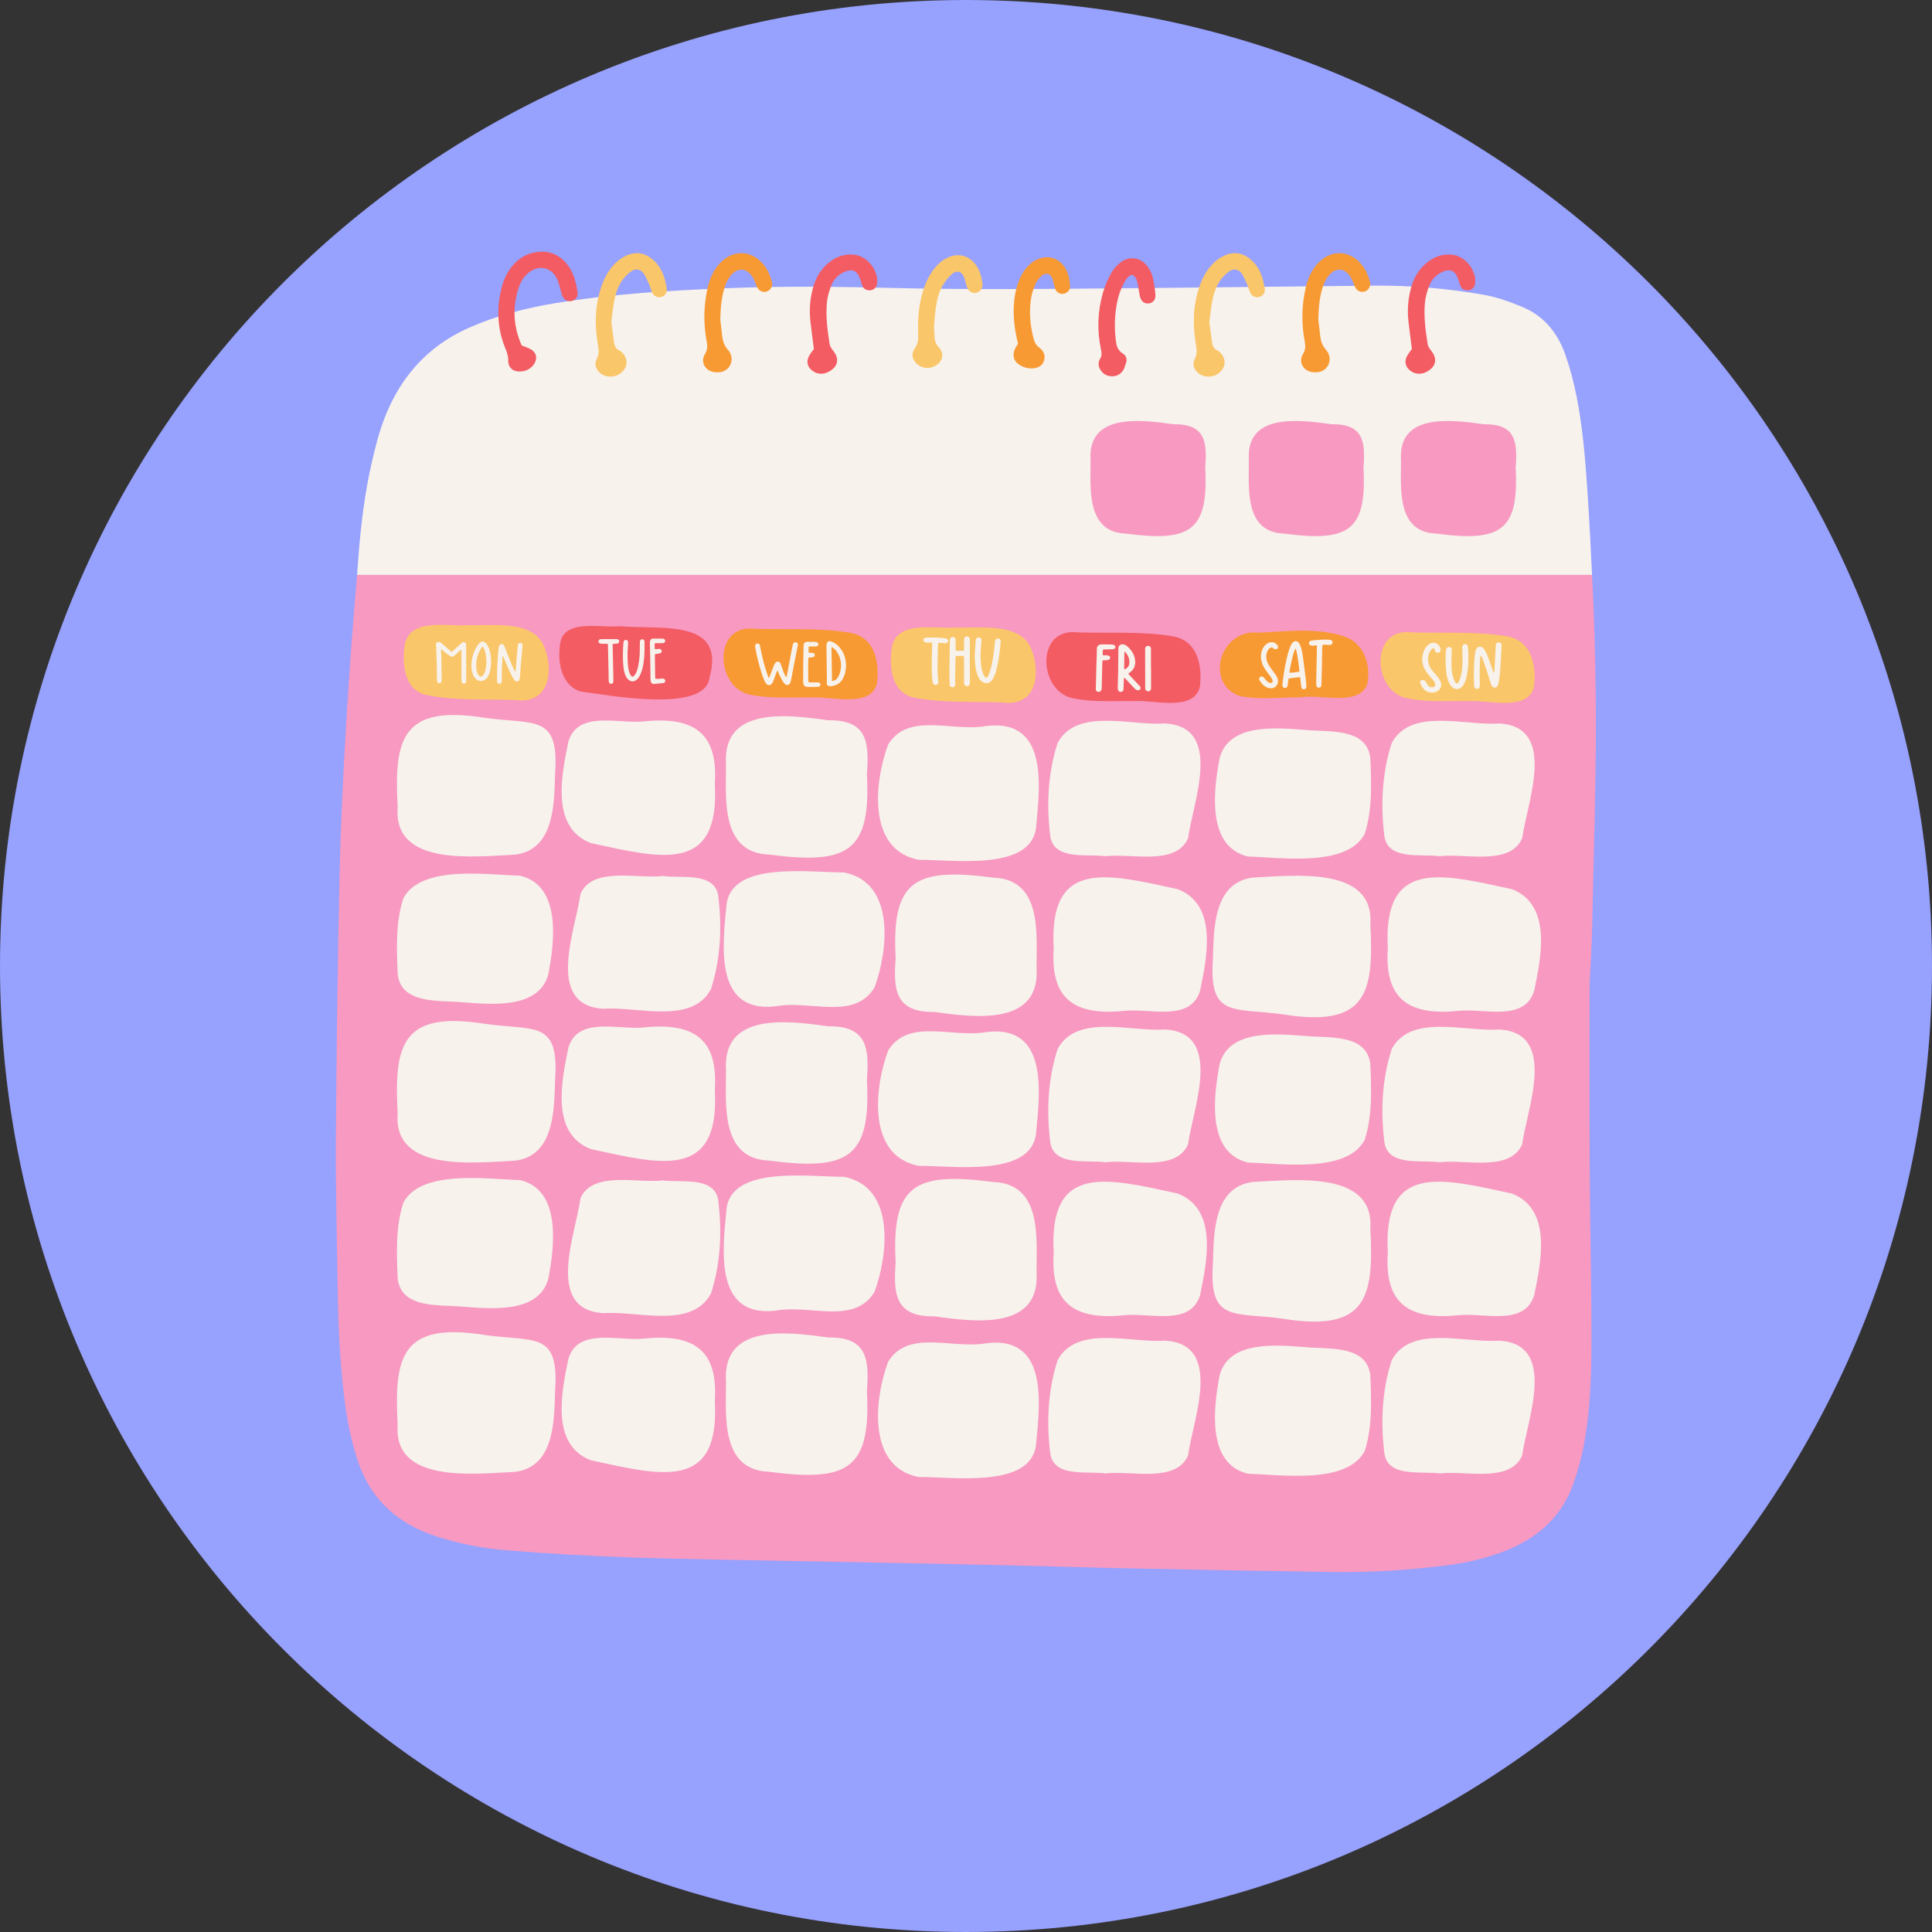 <svg xmlns="http://www.w3.org/2000/svg" xmlns:xlink="http://www.w3.org/1999/xlink" width="1080" viewBox="0 0 810 810" height="1080" preserveAspectRatio="xMidYMid meet"><rect x="0" y="0" width="810" height="810" fill="#333333" stroke="none"/><defs><clipPath id="fa94f103b6"><path d="M 405 0 C 181.324 0 0 181.324 0 405 C 0 628.676 181.324 810 405 810 C 628.676 810 810 628.676 810 405 C 810 181.324 628.676 0 405 0 Z M 405 0 " clip-rule="nonzero"></path></clipPath><clipPath id="78836c960e"><path d="M 140.652 241 L 669.402 241 L 669.402 659.254 L 140.652 659.254 Z M 140.652 241 " clip-rule="nonzero"></path></clipPath></defs><g clip-path="url(#fa94f103b6)"><rect x="-81" width="972" fill="#97a1fe" y="-81" height="972" fill-opacity="1"></rect></g><path fill="#f7f2ec" d="M 667.469 241.039 L 149.707 241.039 C 149.836 239.27 149.965 237.504 150.094 235.734 C 151.16 221.23 152.812 206.738 156.172 192.605 C 156.953 189.316 157.742 186.023 158.684 182.789 C 165.094 160.809 177.766 145.719 196.773 137.344 C 208.508 132.172 220.648 129.086 233.039 127.066 C 256.77 123.195 280.652 121.785 304.598 120.832 C 328.555 119.875 352.484 120.188 376.441 120.773 C 398.758 121.32 421.086 121.254 443.414 121.09 C 487.516 120.773 531.613 120.18 575.715 119.754 C 591.246 119.609 606.719 120.891 622.059 123.586 C 627.641 124.566 633.16 126.559 638.48 128.793 C 646.785 132.273 652.797 138.98 656.133 148.312 C 658.172 154.02 659.762 160.004 660.957 166.016 C 663.723 179.965 664.785 194.223 665.707 208.441 C 666.41 219.305 666.996 230.172 667.469 241.039 " fill-opacity="1" fill-rule="nonzero"></path><g clip-path="url(#78836c960e)"><path fill="#f799c1" d="M 668.93 324.367 C 668.621 346.105 667.93 367.836 667.504 389.566 C 667.352 397.148 666.453 412.312 666.453 412.312 C 666.453 412.312 666.344 463.883 666.492 489.668 C 666.625 513.43 667.25 537.191 667.254 560.953 C 667.262 575.602 666.824 590.293 664.242 604.789 C 663.184 610.738 661.582 616.66 659.531 622.379 C 654.789 635.617 645.02 644.672 631.285 650.129 C 623.488 653.227 615.309 655.133 606.961 656.215 C 591.047 658.285 575.027 659.305 558.957 659.078 C 530.113 658.668 501.266 658.121 472.426 657.527 C 453.109 657.129 433.797 656.492 414.484 656.074 C 387.816 655.5 361.152 655.039 334.484 654.504 C 311.082 654.035 287.672 653.758 264.285 652.957 C 246.895 652.359 229.5 651.367 212.168 649.949 C 202.457 649.152 192.852 647.297 183.527 644.336 C 166.586 638.957 155.289 628.434 150.062 612.637 C 147.758 605.672 146.09 598.438 145.047 591.215 C 142.613 574.418 141.82 557.488 141.566 540.551 C 141.25 519.316 140.688 498.078 140.824 476.848 C 141.066 440.191 141.551 403.539 142.359 366.895 C 142.828 345.676 143.879 324.461 145.141 303.266 C 146.375 282.508 147.879 261.762 149.707 241.039 L 667.469 241.039 C 668.941 268.789 669.324 296.574 668.93 324.367 " fill-opacity="1" fill-rule="nonzero"></path></g><path fill="#f7f2ec" d="M 232.73 324.227 C 232.305 336.348 232.734 356.195 215.949 358.32 C 198.359 359.156 164.895 363.23 166.723 338.602 C 165.199 310.004 168.23 295.352 203.188 300.93 C 223.992 303.906 234.488 299.172 232.73 324.227 " fill-opacity="1" fill-rule="nonzero"></path><path fill="#f7f2ec" d="M 411.215 304.727 C 439.891 299.59 436.066 329.227 434.344 347.148 C 432 365.332 399.457 360.375 385.133 360.48 C 363.262 356.234 366.707 327.207 372.371 312.109 C 380.488 299.16 396.961 306.035 411.215 304.727 " fill-opacity="1" fill-rule="nonzero"></path><path fill="#f7f2ec" d="M 463.547 358.969 C 455.805 357.918 442.297 360.75 440.391 351.039 C 438.688 337.906 439.266 324.156 443.422 311.469 C 451.477 296.574 474 304.332 488.312 303.309 C 513.277 304.555 499.996 336.816 498.109 351.418 C 493.051 363.148 474.113 357.664 463.547 358.969 " fill-opacity="1" fill-rule="nonzero"></path><path fill="#f7f2ec" d="M 546.75 305.984 C 556.809 306.996 572.805 304.914 574.508 317.645 C 574.949 328.188 575.449 339.285 572.195 349.496 C 564.953 363.633 537.324 359.535 523.184 359.098 C 505.582 354.879 508.883 330.676 511.375 317.668 C 515.418 303.223 534.871 305.109 546.75 305.984 " fill-opacity="1" fill-rule="nonzero"></path><path fill="#f7f2ec" d="M 299.691 328.703 C 301.824 366.633 277.105 359.82 247.688 353.457 C 230.617 346.855 235.539 324.473 238.305 310.918 C 242.312 297.699 259.203 303.535 269.891 302.457 C 291.742 300.18 301.094 308.051 299.691 328.703 " fill-opacity="1" fill-rule="nonzero"></path><path fill="#f7f2ec" d="M 363.461 324.57 C 365.168 357.004 355.676 362.668 322.496 358.289 C 301.949 357.605 304.398 334.559 304.391 320.645 C 302.711 296.363 329.238 299.414 347.137 301.973 C 364.082 301.672 364.344 311.848 363.461 324.57 " fill-opacity="1" fill-rule="nonzero"></path><path fill="#f799c1" d="M 571.652 196.273 C 573.043 222.664 565.316 227.27 538.32 223.707 C 521.602 223.152 523.594 204.398 523.59 193.078 C 522.223 173.324 543.809 175.801 558.371 177.883 C 572.16 177.641 572.371 185.922 571.652 196.273 " fill-opacity="1" fill-rule="nonzero"></path><path fill="#f799c1" d="M 505.301 196.273 C 506.688 222.664 498.965 227.27 471.969 223.707 C 455.25 223.152 457.242 204.398 457.234 193.078 C 455.867 173.324 477.453 175.801 492.02 177.883 C 505.809 177.641 506.016 185.922 505.301 196.273 " fill-opacity="1" fill-rule="nonzero"></path><path fill="#f799c1" d="M 635.449 196.273 C 636.84 222.664 629.113 227.27 602.117 223.707 C 585.398 223.152 587.391 204.398 587.387 193.078 C 586.02 173.324 607.602 175.801 622.168 177.883 C 635.957 177.641 636.168 185.922 635.449 196.273 " fill-opacity="1" fill-rule="nonzero"></path><path fill="#f7f2ec" d="M 232.73 582.996 C 232.305 595.113 232.734 614.961 215.949 617.09 C 198.359 617.922 164.895 621.996 166.723 597.367 C 165.199 568.773 168.23 554.121 203.188 559.699 C 223.992 562.672 234.488 557.938 232.73 582.996 " fill-opacity="1" fill-rule="nonzero"></path><path fill="#f7f2ec" d="M 411.215 563.496 C 439.891 558.355 436.066 587.992 434.344 605.914 C 432 624.102 399.457 619.145 385.133 619.25 C 363.262 615.004 366.707 585.977 372.371 570.875 C 380.488 557.93 396.961 564.801 411.215 563.496 " fill-opacity="1" fill-rule="nonzero"></path><path fill="#f7f2ec" d="M 463.547 617.734 C 455.805 616.688 442.297 619.52 440.391 609.805 C 438.688 596.672 439.266 582.922 443.422 570.238 C 451.477 555.344 474 563.102 488.312 562.078 C 513.277 563.324 499.996 595.586 498.109 610.188 C 493.051 621.918 474.113 616.434 463.547 617.734 " fill-opacity="1" fill-rule="nonzero"></path><path fill="#f7f2ec" d="M 546.75 564.75 C 556.809 565.762 572.805 563.68 574.508 576.41 C 574.949 586.957 575.449 598.055 572.195 608.262 C 564.953 622.402 537.324 618.301 523.184 617.867 C 505.582 613.645 508.883 589.445 511.375 576.438 C 515.418 561.988 534.871 563.879 546.75 564.75 " fill-opacity="1" fill-rule="nonzero"></path><path fill="#f7f2ec" d="M 299.691 587.473 C 301.824 625.398 277.105 618.59 247.688 612.223 C 230.617 605.625 235.539 583.242 238.305 569.684 C 242.312 556.465 259.203 562.301 269.891 561.227 C 291.742 558.949 301.094 566.82 299.691 587.473 " fill-opacity="1" fill-rule="nonzero"></path><path fill="#f7f2ec" d="M 363.461 583.34 C 365.168 615.773 355.676 621.438 322.496 617.059 C 301.949 616.371 304.398 593.324 304.391 579.414 C 302.711 555.133 329.238 558.184 347.137 560.738 C 364.082 560.438 364.344 570.617 363.461 583.34 " fill-opacity="1" fill-rule="nonzero"></path><path fill="#f7f2ec" d="M 508.516 402.016 C 508.945 389.895 508.516 370.047 525.297 367.922 C 542.887 367.086 576.355 363.012 574.523 387.641 C 576.051 416.238 573.02 430.891 538.062 425.312 C 517.258 422.336 506.762 427.07 508.516 402.016 " fill-opacity="1" fill-rule="nonzero"></path><path fill="#f7f2ec" d="M 327.742 421.516 C 299.066 426.652 302.891 397.016 304.617 379.094 C 306.961 360.91 339.504 365.863 353.824 365.758 C 375.699 370.008 372.254 399.035 366.59 414.133 C 358.473 427.082 341.996 420.207 327.742 421.516 " fill-opacity="1" fill-rule="nonzero"></path><path fill="#f7f2ec" d="M 277.91 367.273 C 285.652 368.324 299.164 365.492 301.07 375.203 C 302.77 388.336 302.195 402.086 298.035 414.773 C 289.98 429.668 267.457 421.91 253.145 422.93 C 228.18 421.684 241.461 389.426 243.348 374.824 C 248.41 363.09 267.344 368.578 277.91 367.273 " fill-opacity="1" fill-rule="nonzero"></path><path fill="#f7f2ec" d="M 194.5 420.258 C 184.438 419.246 168.445 421.328 166.742 408.598 C 166.297 398.055 165.801 386.957 169.051 376.746 C 176.293 362.609 203.926 366.707 218.066 367.141 C 235.668 371.363 232.363 395.562 229.875 408.574 C 225.832 423.02 206.379 421.129 194.5 420.258 " fill-opacity="1" fill-rule="nonzero"></path><path fill="#f7f2ec" d="M 441.766 397.539 C 439.637 359.609 464.352 366.422 493.77 372.785 C 510.844 379.383 505.918 401.77 503.152 415.324 C 499.145 428.543 482.258 422.707 471.566 423.785 C 449.715 426.062 440.363 418.188 441.766 397.539 " fill-opacity="1" fill-rule="nonzero"></path><path fill="#f7f2ec" d="M 375.5 401.668 C 373.789 369.234 383.285 363.57 416.461 367.953 C 437.012 368.637 434.562 391.684 434.57 405.598 C 436.25 429.879 409.723 426.828 391.82 424.27 C 374.875 424.57 374.617 414.395 375.5 401.668 " fill-opacity="1" fill-rule="nonzero"></path><path fill="#f7f2ec" d="M 232.73 452.531 C 232.305 464.648 232.734 484.5 215.949 486.625 C 198.359 487.457 164.895 491.531 166.723 466.906 C 165.199 438.309 168.23 423.656 203.188 429.234 C 223.992 432.207 234.488 427.477 232.73 452.531 " fill-opacity="1" fill-rule="nonzero"></path><path fill="#f7f2ec" d="M 411.215 433.031 C 439.891 427.891 436.066 457.527 434.344 475.449 C 432 493.637 399.457 488.68 385.133 488.785 C 363.262 484.539 366.707 455.512 372.371 440.414 C 380.488 427.465 396.961 434.34 411.215 433.031 " fill-opacity="1" fill-rule="nonzero"></path><path fill="#f7f2ec" d="M 463.547 487.27 C 455.805 486.223 442.297 489.055 440.391 479.344 C 438.688 466.211 439.266 452.457 443.422 439.773 C 451.477 424.879 474 432.637 488.312 431.617 C 513.277 432.863 499.996 465.121 498.109 479.723 C 493.051 491.457 474.113 485.969 463.547 487.27 " fill-opacity="1" fill-rule="nonzero"></path><path fill="#f7f2ec" d="M 546.75 434.289 C 556.809 435.297 572.805 433.219 574.508 445.945 C 574.949 456.492 575.449 467.59 572.195 477.801 C 564.953 491.938 537.324 487.836 523.184 487.402 C 505.582 483.18 508.883 458.98 511.375 445.973 C 515.418 431.527 534.871 433.414 546.75 434.289 " fill-opacity="1" fill-rule="nonzero"></path><path fill="#f7f2ec" d="M 299.691 457.008 C 301.824 494.934 277.105 488.125 247.688 481.762 C 230.617 475.16 235.539 452.777 238.305 439.223 C 242.312 426 259.203 431.836 269.891 430.762 C 291.742 428.484 301.094 436.355 299.691 457.008 " fill-opacity="1" fill-rule="nonzero"></path><path fill="#f7f2ec" d="M 363.461 452.879 C 365.168 485.312 355.676 490.973 322.496 486.594 C 301.949 485.906 304.398 462.859 304.391 448.953 C 302.711 424.672 329.238 427.719 347.137 430.277 C 364.082 429.977 364.344 440.152 363.461 452.879 " fill-opacity="1" fill-rule="nonzero"></path><path fill="#f7f2ec" d="M 508.516 529.629 C 508.945 517.508 508.516 497.664 525.297 495.539 C 542.887 494.703 576.355 490.629 574.523 515.258 C 576.051 543.852 573.02 558.504 538.062 552.926 C 517.258 549.953 506.762 554.684 508.516 529.629 " fill-opacity="1" fill-rule="nonzero"></path><path fill="#f7f2ec" d="M 327.742 549.129 C 299.066 554.27 302.891 524.629 304.617 506.711 C 306.961 488.523 339.504 493.48 353.824 493.375 C 375.699 497.621 372.254 526.652 366.59 541.746 C 358.473 554.699 341.996 547.824 327.742 549.129 " fill-opacity="1" fill-rule="nonzero"></path><path fill="#f7f2ec" d="M 277.91 494.891 C 285.652 495.938 299.164 493.105 301.07 502.82 C 302.77 515.953 302.195 529.703 298.035 542.387 C 289.98 557.285 267.457 549.527 253.145 550.547 C 228.18 549.301 241.461 517.039 243.348 502.438 C 248.41 490.707 267.344 496.191 277.91 494.891 " fill-opacity="1" fill-rule="nonzero"></path><path fill="#f7f2ec" d="M 194.5 547.871 C 184.438 546.863 168.445 548.941 166.742 536.215 C 166.297 525.668 165.801 514.57 169.051 504.359 C 176.293 490.227 203.926 494.324 218.066 494.758 C 235.668 498.98 232.363 523.18 229.875 536.191 C 225.832 550.633 206.379 548.746 194.5 547.871 " fill-opacity="1" fill-rule="nonzero"></path><path fill="#f7f2ec" d="M 441.766 525.152 C 439.637 487.227 464.352 494.035 493.77 500.398 C 510.844 507 505.918 529.383 503.152 542.941 C 499.145 556.16 482.258 550.32 471.566 551.402 C 449.715 553.676 440.363 545.805 441.766 525.152 " fill-opacity="1" fill-rule="nonzero"></path><path fill="#f7f2ec" d="M 375.5 529.285 C 373.789 496.852 383.285 491.188 416.461 495.57 C 437.012 496.254 434.562 519.301 434.57 533.211 C 436.25 557.492 409.723 554.441 391.82 551.887 C 374.875 552.184 374.617 542.008 375.5 529.285 " fill-opacity="1" fill-rule="nonzero"></path><path fill="#fac66a" d="M 400.426 263.105 C 411.758 263.473 429.18 260.512 433.012 273.828 C 436.137 283.555 434.055 296.242 420.359 294.531 C 407.902 294.004 395.145 294.895 382.898 292.391 C 373.129 289.992 372.754 278.43 374.047 270.676 C 376.883 260 391.742 263.805 400.426 263.105 " fill-opacity="1" fill-rule="nonzero"></path><path fill="#fac66a" d="M 196.199 262.09 C 207.531 262.453 224.953 259.492 228.785 272.812 C 231.91 282.539 229.828 295.223 216.137 293.52 C 203.676 292.988 190.918 293.879 178.672 291.375 C 168.906 288.977 168.531 277.414 169.82 269.664 C 172.656 258.984 187.52 262.789 196.199 262.09 " fill-opacity="1" fill-rule="nonzero"></path><path fill="#f35c63" d="M 259.527 262.547 C 277.984 264.016 304.523 259.336 297.395 284.359 C 295.332 299.133 254.727 291.375 243.266 289.898 C 234.602 286.879 233.551 276.137 235.074 268.703 C 237.473 259.449 253.215 263.367 259.527 262.547 " fill-opacity="1" fill-rule="nonzero"></path><path fill="#f89a33" d="M 340.312 292.441 C 331.93 292.316 323.453 292.969 315.176 291.387 C 299.98 289.242 298.336 261.312 316.531 263.648 C 329.621 264.023 342.891 263.141 355.844 265.188 C 366.824 266.801 368.758 277.566 367.719 286.312 C 365.41 297.039 348.156 291.875 340.312 292.441 " fill-opacity="1" fill-rule="nonzero"></path><path fill="#f35c63" d="M 475.668 293.938 C 467.285 293.812 458.809 294.461 450.535 292.879 C 435.34 290.734 433.695 262.805 451.887 265.141 C 464.977 265.52 478.246 264.633 491.203 266.676 C 502.184 268.293 504.109 279.062 503.078 287.809 C 500.766 298.531 483.512 293.367 475.668 293.938 " fill-opacity="1" fill-rule="nonzero"></path><path fill="#f7f2ec" d="M 603.637 358.969 C 595.891 357.918 582.383 360.75 580.477 351.039 C 578.773 337.906 579.352 324.156 583.508 311.469 C 591.562 296.574 614.086 304.332 628.398 303.309 C 653.363 304.555 640.082 336.816 638.195 351.418 C 633.133 363.148 614.199 357.664 603.637 358.969 " fill-opacity="1" fill-rule="nonzero"></path><path fill="#f7f2ec" d="M 603.637 617.734 C 595.891 616.688 582.383 619.52 580.477 609.805 C 578.773 596.672 579.352 582.922 583.508 570.238 C 591.562 555.344 614.086 563.102 628.398 562.078 C 653.363 563.324 640.082 595.586 638.195 610.188 C 633.133 621.918 614.199 616.434 603.637 617.734 " fill-opacity="1" fill-rule="nonzero"></path><path fill="#f7f2ec" d="M 581.852 397.539 C 579.723 359.609 604.438 366.422 633.855 372.785 C 650.93 379.383 646.004 401.77 643.238 415.324 C 639.23 428.543 622.34 422.707 611.652 423.785 C 589.801 426.062 580.449 418.188 581.852 397.539 " fill-opacity="1" fill-rule="nonzero"></path><path fill="#f7f2ec" d="M 603.637 487.27 C 595.891 486.223 582.383 489.055 580.477 479.344 C 578.773 466.211 579.352 452.457 583.508 439.773 C 591.562 424.879 614.086 432.637 628.398 431.617 C 653.363 432.863 640.082 465.121 638.195 479.723 C 633.133 491.457 614.199 485.969 603.637 487.27 " fill-opacity="1" fill-rule="nonzero"></path><path fill="#f7f2ec" d="M 581.852 525.152 C 579.723 487.227 604.438 494.035 633.855 500.398 C 650.93 507 646.004 529.383 643.238 542.941 C 639.23 556.16 622.34 550.32 611.652 551.402 C 589.801 553.676 580.449 545.805 581.852 525.152 " fill-opacity="1" fill-rule="nonzero"></path><path fill="#fac66a" d="M 615.758 293.938 C 607.371 293.812 598.895 294.461 590.617 292.879 C 575.426 290.734 573.781 262.805 591.977 265.141 C 605.062 265.52 618.332 264.633 631.289 266.676 C 642.266 268.293 644.199 279.062 643.16 287.809 C 640.852 298.531 623.598 293.367 615.758 293.938 " fill-opacity="1" fill-rule="nonzero"></path><path fill="#f89a33" d="M 545.133 292.379 C 536.609 292.297 527.824 293.555 519.449 291.746 C 504.883 286.047 511.695 263.539 527.57 265.246 C 539.773 264.719 552.898 262.906 564.539 267.18 C 572.391 270.484 574.668 279.391 573.27 286.766 C 569.754 296.418 553.504 290.812 545.133 292.379 " fill-opacity="1" fill-rule="nonzero"></path><path fill="#f7f2ec" d="M 189.379 273.332 C 189.684 273.066 189.902 272.883 190.113 272.695 C 191.023 271.863 191.922 271.027 192.844 270.207 C 193.191 269.898 193.555 269.582 193.965 269.348 C 194.562 269.004 195.293 269.348 195.414 269.996 C 195.457 270.234 195.445 270.488 195.445 270.73 C 195.449 275.523 195.453 280.316 195.453 285.105 C 195.453 285.352 195.465 285.598 195.43 285.84 C 195.363 286.285 194.988 286.617 194.543 286.656 C 194.145 286.691 193.66 286.387 193.555 285.957 C 193.473 285.621 193.465 285.262 193.465 284.914 C 193.457 281.176 193.457 277.43 193.457 273.688 C 193.457 273.309 193.457 272.934 193.457 272.59 C 193.16 272.434 193.043 272.605 192.922 272.715 C 192.281 273.297 191.645 273.887 191.004 274.473 C 190.816 274.645 190.637 274.824 190.445 274.984 C 190.012 275.344 189.523 275.469 189.008 275.18 C 188.469 274.879 187.922 274.57 187.434 274.203 C 186.852 273.77 186.328 273.266 185.777 272.793 C 185.562 272.613 185.34 272.438 185.133 272.273 C 184.855 272.379 184.914 272.578 184.922 272.734 C 184.957 274.098 185.023 275.461 185.047 276.824 C 185.102 279.59 185.133 282.348 185.172 285.113 C 185.176 285.32 185.172 285.535 185.129 285.742 C 185.047 286.117 184.652 286.43 184.254 286.438 C 183.852 286.445 183.496 286.273 183.371 285.918 C 183.246 285.559 183.195 285.168 183.188 284.793 C 183.145 282.449 183.145 280.105 183.094 277.762 C 183.047 275.664 182.957 273.566 182.879 271.469 C 182.867 271.086 182.809 270.703 182.77 270.32 C 182.727 269.91 182.828 269.551 183.207 269.309 C 183.648 269.027 184.125 269.012 184.578 269.27 C 184.859 269.434 185.117 269.641 185.359 269.852 C 186.148 270.547 186.918 271.262 187.707 271.953 C 188.223 272.402 188.766 272.828 189.379 273.332 " fill-opacity="1" fill-rule="nonzero"></path><path fill="#f7f2ec" d="M 216.02 281.727 C 216.129 281.371 216.176 281.281 216.184 281.184 C 216.359 279.094 216.523 277.004 216.703 274.914 C 216.824 273.484 216.965 272.059 217.098 270.633 C 217.113 270.492 217.125 270.352 217.164 270.215 C 217.297 269.789 217.723 269.496 218.16 269.523 C 218.594 269.547 218.992 269.879 219.062 270.32 C 219.098 270.523 219.082 270.738 219.062 270.945 C 218.809 273.695 218.539 276.445 218.305 279.199 C 218.18 280.66 218.117 282.129 218.008 283.594 C 217.973 284.043 217.934 284.508 217.789 284.934 C 217.492 285.832 216.418 286.012 215.781 285.273 C 215.48 284.926 215.254 284.516 215.035 284.113 C 213.613 281.496 212.422 278.785 211.316 276.039 C 211.188 275.719 211.047 275.402 210.906 275.078 C 210.562 275.207 210.68 275.453 210.668 275.629 C 210.457 278.734 210.352 281.844 210.383 284.957 C 210.387 285.234 210.402 285.516 210.371 285.797 C 210.305 286.371 209.895 286.723 209.352 286.703 C 208.855 286.684 208.484 286.348 208.418 285.828 C 208.391 285.621 208.406 285.406 208.398 285.199 C 208.34 281.98 208.465 278.766 208.676 275.555 C 208.762 274.23 208.926 272.91 209.082 271.59 C 209.121 271.25 209.199 270.883 209.371 270.586 C 209.746 269.926 210.613 269.734 211.195 270.453 C 211.461 270.777 211.605 271.191 211.758 271.586 C 212.434 273.32 213.062 275.078 213.766 276.805 C 214.309 278.145 214.934 279.449 215.531 280.77 C 215.645 281.02 215.781 281.258 216.02 281.727 " fill-opacity="1" fill-rule="nonzero"></path><path fill="#f7f2ec" d="M 202.316 271.055 C 202.082 271.332 201.895 271.504 201.766 271.711 C 200.02 274.484 199.383 277.488 199.742 280.676 C 199.809 281.254 200.031 281.832 200.258 282.383 C 200.402 282.73 200.652 283.062 200.922 283.34 C 201.324 283.758 201.871 283.762 202.297 283.363 C 202.555 283.121 202.797 282.832 202.945 282.52 C 203.172 282.047 203.367 281.547 203.484 281.039 C 204.086 278.473 204.02 275.898 203.422 273.344 C 203.242 272.566 202.988 271.797 202.316 271.055 Z M 205.883 276.844 C 205.895 278.539 205.785 280.309 205.266 282.039 C 205.031 282.816 204.695 283.551 204.172 284.199 C 203.688 284.797 203.094 285.266 202.297 285.438 C 201.188 285.676 200.246 285.359 199.457 284.609 C 198.848 284.023 198.449 283.312 198.184 282.543 C 197.895 281.715 197.715 280.863 197.668 279.984 C 197.523 277.285 198.039 274.703 199.23 272.25 C 199.551 271.586 199.957 270.953 200.379 270.34 C 200.617 269.996 200.93 269.68 201.27 269.418 C 202.031 268.824 202.656 268.703 203.617 269.578 C 204.059 269.977 204.359 270.531 204.652 271.055 C 205.277 272.184 205.52 273.422 205.691 274.668 C 205.785 275.359 205.816 276.059 205.883 276.844 " fill-opacity="1" fill-rule="nonzero"></path><path fill="#f7f2ec" d="M 325.914 281.078 C 325.754 281.441 325.629 281.695 325.531 281.953 C 325.133 283.023 324.75 284.094 324.348 285.164 C 324.191 285.574 324.027 285.992 323.797 286.371 C 323.086 287.523 321.855 287.547 321.078 286.422 C 320.781 285.996 320.555 285.52 320.355 285.043 C 319.57 283.172 318.969 281.246 318.43 279.305 C 317.699 276.688 317.074 274.055 316.645 271.383 C 316.609 271.168 316.555 270.949 316.562 270.734 C 316.586 270.238 317.027 269.812 317.527 269.773 C 317.961 269.738 318.461 270.047 318.586 270.496 C 318.715 270.957 318.781 271.426 318.867 271.895 C 319.598 275.855 320.609 279.75 321.996 283.559 C 322.07 283.766 322.176 283.961 322.309 284.27 C 322.461 284.035 322.598 283.887 322.664 283.711 C 323.23 282.234 323.773 280.75 324.34 279.27 C 324.484 278.895 324.656 278.523 324.863 278.168 C 325.141 277.699 325.531 277.359 326.184 277.41 C 326.777 277.457 327.094 277.816 327.285 278.277 C 327.441 278.652 327.559 279.039 327.684 279.426 C 328.121 280.789 328.609 282.137 329.281 283.422 C 329.363 283.574 329.473 283.715 329.574 283.867 C 329.91 283.734 329.809 283.48 329.875 283.301 C 329.934 283.129 329.973 282.949 330.004 282.77 C 330.66 279.246 331.309 275.723 331.973 272.203 C 332.109 271.488 332.285 270.773 332.48 270.066 C 332.594 269.664 332.855 269.344 333.363 269.285 C 334.023 269.211 334.539 269.609 334.539 270.219 C 334.539 270.398 334.488 270.578 334.457 270.758 C 334.02 272.941 333.57 275.129 333.145 277.316 C 332.652 279.863 332.184 282.418 331.699 284.965 C 331.637 285.289 331.555 285.609 331.449 285.922 C 331.363 286.164 331.266 286.414 331.105 286.613 C 330.625 287.223 329.938 287.406 329.258 286.914 C 328.898 286.648 328.574 286.297 328.352 285.922 C 327.789 284.961 327.277 283.973 326.777 282.98 C 326.559 282.555 326.422 282.094 326.234 281.652 C 326.164 281.492 326.062 281.34 325.914 281.078 " fill-opacity="1" fill-rule="nonzero"></path><path fill="#f7f2ec" d="M 348.832 285.504 C 349.762 285.434 350.328 285.168 350.891 284.539 C 351.371 283.996 351.695 283.375 351.93 282.711 C 352.75 280.395 352.828 278.059 352.086 275.723 C 351.559 274.082 350.633 272.656 349.203 271.535 C 349.059 271.422 348.902 271.289 348.602 271.484 C 348.676 276.121 348.754 280.809 348.832 285.504 Z M 354.734 278.789 C 354.641 280.488 354.473 282.047 353.844 283.523 C 353.598 284.094 353.312 284.664 352.965 285.188 C 351.91 286.766 350.258 287.469 348.34 287.711 C 348.043 287.75 347.707 287.684 347.418 287.59 C 346.926 287.438 346.641 287.102 346.648 286.602 C 346.652 286.016 346.684 285.434 346.676 284.852 C 346.617 280.223 346.547 275.594 346.496 270.969 C 346.492 270.535 346.523 270.086 346.656 269.684 C 346.898 268.957 347.293 268.742 348.09 268.863 C 348.469 268.922 348.848 269.055 349.195 269.215 C 350.125 269.645 350.902 270.266 351.59 270.977 C 353.184 272.629 354.109 274.574 354.496 276.742 C 354.625 277.461 354.668 278.191 354.734 278.789 " fill-opacity="1" fill-rule="nonzero"></path><path fill="#f7f2ec" d="M 339.082 271.043 C 338.965 271.934 338.941 272.75 339.031 273.629 C 339.289 273.648 339.477 273.672 339.664 273.68 C 339.941 273.688 340.223 273.668 340.496 273.688 C 341.156 273.734 341.602 274.102 341.637 274.602 C 341.664 275.074 341.207 275.523 340.582 275.605 C 340.309 275.641 340.031 275.617 339.754 275.629 C 339.52 275.641 339.285 275.664 339.016 275.688 C 338.973 275.879 338.91 276.051 338.898 276.223 C 338.773 278.32 338.805 285.051 338.945 286 C 339.191 286.035 339.453 286.098 339.719 286.102 C 340.629 286.105 341.539 286.086 342.445 286.086 C 342.723 286.086 343 286.094 343.266 286.152 C 343.703 286.25 344.016 286.648 344.008 287.035 C 343.996 287.422 343.672 287.816 343.238 287.902 C 342.93 287.965 342.609 287.988 342.297 287.992 C 341.152 288 340.004 288 338.855 287.996 C 338.621 287.992 338.379 287.984 338.148 287.938 C 337.438 287.793 336.918 287.441 336.828 286.719 C 336.781 286.324 336.73 285.922 336.73 285.523 C 336.727 283.227 336.723 280.93 336.754 278.637 C 336.785 276.082 336.852 273.531 336.902 270.984 C 336.906 270.762 336.906 270.543 336.926 270.328 C 336.992 269.648 337.473 269.117 338.184 269.098 C 339.445 269.066 340.711 269.105 341.977 269.137 C 342.164 269.141 342.359 269.223 342.535 269.301 C 342.965 269.496 343.18 269.891 343.098 270.289 C 343.016 270.68 342.652 270.996 342.195 271.035 C 341.922 271.062 341.645 271.043 341.367 271.043 C 340.656 271.043 339.945 271.043 339.082 271.043 " fill-opacity="1" fill-rule="nonzero"></path><path fill="#f7f2ec" d="M 626.18 282.145 C 626.582 281.609 626.531 281.18 626.559 280.773 C 626.738 277.602 626.91 274.43 627.086 271.258 C 627.102 270.926 627.102 270.586 627.164 270.262 C 627.281 269.648 627.77 269.277 628.383 269.289 C 628.988 269.301 629.504 269.711 629.523 270.328 C 629.555 271.117 629.492 271.914 629.449 272.707 C 629.316 275.211 629.203 277.715 629.023 280.215 C 628.867 282.34 628.672 284.465 628.223 286.559 C 628.145 286.922 628.043 287.305 627.832 287.617 C 627.281 288.426 626.246 288.543 625.582 287.707 C 625.27 287.316 625.082 286.816 624.93 286.344 C 624.367 284.582 623.875 282.801 623.293 281.043 C 622.711 279.289 622.059 277.555 621.426 275.812 C 621.312 275.504 621.137 275.219 620.898 274.73 C 620.762 275.137 620.629 275.352 620.621 275.57 C 620.516 277.363 620.391 279.16 620.363 280.953 C 620.336 282.875 620.414 284.797 620.438 286.719 C 620.445 287.094 620.457 287.477 620.395 287.844 C 620.293 288.465 619.789 288.855 619.195 288.832 C 618.602 288.812 618.141 288.402 618.082 287.766 C 618.012 287.062 617.984 286.348 617.961 285.641 C 617.871 282.461 617.934 279.285 618.152 276.117 C 618.219 275.078 618.426 274.047 618.602 273.016 C 618.66 272.695 618.789 272.367 618.957 272.078 C 619.586 270.984 620.82 270.809 621.766 271.703 C 622.141 272.059 622.453 272.492 622.691 272.934 C 623.113 273.719 623.516 274.52 623.824 275.344 C 624.5 277.16 625.113 278.996 625.75 280.824 C 625.887 281.219 626.008 281.617 626.18 282.145 " fill-opacity="1" fill-rule="nonzero"></path><path fill="#f7f2ec" d="M 610.699 286.613 C 611.219 286.539 611.398 286.219 611.531 285.922 C 611.844 285.23 612.16 284.531 612.359 283.809 C 612.961 281.605 613.145 279.355 613.172 277.094 C 613.195 275.34 613.102 273.582 613.062 271.828 C 613.055 271.578 613.035 271.324 613.07 271.078 C 613.16 270.445 613.613 270.055 614.227 270.047 C 614.836 270.043 615.324 270.418 615.398 271.055 C 615.504 272.008 615.582 272.969 615.605 273.93 C 615.668 276.27 615.629 278.613 615.352 280.945 C 615.16 282.566 614.879 284.172 614.277 285.719 C 613.969 286.508 613.578 287.258 612.984 287.91 C 611.812 289.211 609.93 289.234 608.707 287.992 C 608.148 287.426 607.754 286.777 607.441 286.074 C 606.891 284.824 606.555 283.52 606.398 282.191 C 606.223 280.699 606.113 279.195 606.066 277.691 C 606.023 276.312 606.086 274.934 606.137 273.555 C 606.156 273.059 606.238 272.555 606.371 272.07 C 606.535 271.469 607.066 271.188 607.719 271.277 C 608.273 271.352 608.637 271.75 608.672 272.336 C 608.676 272.461 608.648 272.586 608.645 272.711 C 608.602 274.797 608.523 276.891 608.527 278.977 C 608.539 280.82 608.801 282.648 609.383 284.418 C 609.578 285.012 609.895 285.574 610.199 286.133 C 610.312 286.336 610.555 286.48 610.699 286.613 " fill-opacity="1" fill-rule="nonzero"></path><path fill="#f7f2ec" d="M 598.715 276.582 C 598.75 278.035 599.25 279.539 600.285 280.863 C 600.922 281.68 601.652 282.43 602.301 283.234 C 602.785 283.836 603.246 284.461 603.664 285.105 C 604.012 285.645 604.176 286.254 604.215 286.895 C 604.34 288.742 602.926 290.098 601.012 290.336 C 599.406 290.539 598.055 290.047 596.977 288.938 C 596.332 288.277 595.898 287.492 595.508 286.691 C 595.434 286.543 595.406 286.371 595.391 286.207 C 595.344 285.699 595.641 285.262 596.113 285.117 C 596.609 284.965 597.156 285.09 597.465 285.469 C 597.652 285.699 597.77 285.977 597.938 286.227 C 598.219 286.652 598.48 287.098 598.816 287.488 C 599.352 288.109 600.102 288.23 600.914 288.086 C 601.441 287.992 601.805 287.598 601.75 287.098 C 601.707 286.691 601.609 286.254 601.387 285.914 C 600.965 285.273 600.441 284.691 599.949 284.09 C 599.297 283.285 598.562 282.531 597.988 281.688 C 596.203 279.055 595.82 276.23 596.836 273.27 C 597.211 272.184 597.789 271.191 598.707 270.395 C 599.176 269.988 599.695 269.656 600.34 269.539 C 602.004 269.227 603.562 270.258 603.891 271.906 C 603.949 272.191 603.957 272.492 603.934 272.777 C 603.895 273.262 603.508 273.629 602.996 273.727 C 602.547 273.816 601.965 273.555 601.762 273.121 C 601.602 272.781 601.523 272.406 601.379 272.055 C 601.25 271.754 600.828 271.637 600.59 271.863 C 600.215 272.219 599.832 272.594 599.582 273.023 C 598.965 274.07 598.715 275.215 598.715 276.582 " fill-opacity="1" fill-rule="nonzero"></path><path fill="#f7f2ec" d="M 263.098 273.746 C 263.137 275.668 263.094 277.582 263.34 279.492 C 263.469 280.484 263.648 281.461 264.031 282.387 C 264.219 282.832 264.449 283.25 264.844 283.555 C 265.086 283.738 265.324 283.781 265.547 283.57 C 265.859 283.27 266.172 282.945 266.406 282.578 C 266.863 281.859 267.121 281.043 267.332 280.223 C 267.906 278 268.145 275.727 268.219 273.438 C 268.262 272.148 268.242 270.855 268.258 269.566 C 268.262 269.273 268.258 268.973 268.332 268.691 C 268.461 268.227 268.887 267.965 269.344 268.008 C 269.75 268.047 270.094 268.344 270.18 268.77 C 270.223 268.984 270.223 269.211 270.223 269.434 C 270.238 271.828 270.254 274.227 269.973 276.613 C 269.762 278.371 269.512 280.125 268.891 281.793 C 268.621 282.516 268.293 283.227 267.895 283.879 C 267.613 284.34 267.215 284.762 266.781 285.09 C 265.594 285.988 264.496 285.82 263.457 284.961 C 262.906 284.508 262.555 283.895 262.266 283.25 C 261.754 282.094 261.508 280.863 261.379 279.613 C 261.027 276.266 261.121 272.914 261.367 269.562 C 261.387 269.312 261.441 269.047 261.547 268.82 C 261.723 268.43 262.191 268.199 262.539 268.277 C 262.93 268.363 263.285 268.703 263.32 269.113 C 263.352 269.477 263.32 269.848 263.301 270.215 C 263.238 271.391 263.168 272.57 263.098 273.746 " fill-opacity="1" fill-rule="nonzero"></path><path fill="#f7f2ec" d="M 274.484 269.746 C 274.469 270.609 274.391 271.375 274.562 272.121 C 275.008 272.27 275.402 272.141 275.801 272.098 C 276.09 272.066 276.395 272.031 276.676 272.086 C 277.094 272.16 277.395 272.555 277.422 272.941 C 277.457 273.371 277.148 273.816 276.688 273.922 C 276.293 274.02 275.887 274.051 275.488 274.109 C 275.23 274.145 274.977 274.18 274.668 274.223 C 274.629 274.43 274.559 274.637 274.559 274.844 C 274.594 277.867 274.633 280.895 274.68 283.918 C 274.684 284.129 274.738 284.344 274.777 284.582 C 275.664 284.672 276.5 284.586 277.34 284.52 C 277.629 284.496 277.934 284.492 278.211 284.555 C 278.707 284.672 278.953 285.051 278.914 285.531 C 278.879 285.949 278.594 286.297 278.156 286.359 C 277.535 286.453 276.91 286.5 276.285 286.559 C 275.66 286.621 275.035 286.664 274.414 286.73 C 273.473 286.824 272.934 286.434 272.793 285.5 C 272.734 285.137 272.723 284.766 272.719 284.395 C 272.68 281.852 272.66 279.309 272.617 276.762 C 272.578 274.547 272.523 272.336 272.477 270.125 C 272.473 269.793 272.457 269.461 272.477 269.129 C 272.523 268.328 272.98 267.766 273.777 267.742 C 275.172 267.695 276.578 267.727 277.977 267.773 C 278.5 267.793 278.82 268.152 278.871 268.594 C 278.918 269.035 278.715 269.418 278.293 269.551 C 278.023 269.637 277.719 269.645 277.43 269.648 C 276.617 269.656 275.809 269.641 274.996 269.645 C 274.855 269.645 274.715 269.699 274.484 269.746 " fill-opacity="1" fill-rule="nonzero"></path><path fill="#f7f2ec" d="M 254.844 269.938 C 254.031 269.922 253.336 269.91 252.637 269.891 C 252.344 269.883 252.043 269.883 251.758 269.832 C 251.188 269.727 250.898 269.355 250.93 268.836 C 250.957 268.375 251.266 268.059 251.785 267.984 C 252.039 267.953 252.301 267.945 252.559 267.945 C 254.438 267.945 256.32 267.945 258.199 267.949 C 258.348 267.949 258.496 267.945 258.641 267.961 C 259.23 268.016 259.578 268.328 259.613 268.824 C 259.652 269.375 259.332 269.742 258.684 269.848 C 258.395 269.891 258.094 269.887 257.801 269.906 C 257.543 269.922 257.289 269.938 257.055 269.953 C 256.797 270.219 256.859 270.527 256.867 270.812 C 256.938 274.277 257.02 277.742 257.094 281.211 C 257.121 282.574 257.141 283.938 257.156 285.305 C 257.16 285.523 257.164 285.75 257.125 285.965 C 257.051 286.359 256.668 286.707 256.273 286.715 C 255.883 286.723 255.527 286.57 255.379 286.191 C 255.266 285.891 255.207 285.555 255.195 285.23 C 255.16 284.234 255.172 283.238 255.148 282.242 C 255.066 278.41 254.98 274.57 254.895 270.738 C 254.891 270.523 254.867 270.309 254.844 269.938 " fill-opacity="1" fill-rule="nonzero"></path><path fill="#f7f2ec" d="M 400.73 272.793 C 400.957 272.824 401.129 272.863 401.301 272.863 C 402.203 272.859 403.105 272.84 404.078 272.828 C 404.121 272.535 404.184 272.309 404.188 272.082 C 404.195 270.914 404.188 269.746 404.195 268.578 C 404.195 268.297 404.188 268.012 404.238 267.734 C 404.336 267.219 404.812 266.852 405.348 266.824 C 405.922 266.793 406.477 267.184 406.578 267.75 C 406.641 268.105 406.621 268.473 406.621 268.836 C 406.621 273.184 406.621 277.531 406.617 281.883 C 406.617 283.211 406.621 284.543 406.617 285.867 C 406.617 286.152 406.633 286.438 406.586 286.711 C 406.488 287.297 405.996 287.668 405.379 287.66 C 404.766 287.656 404.281 287.266 404.211 286.68 C 404.172 286.359 404.188 286.035 404.188 285.715 C 404.188 282.574 404.191 279.434 404.188 276.293 C 404.188 275.898 404.156 275.504 404.137 275.074 C 403.543 274.922 403 275.008 402.469 275.004 C 401.926 275.004 401.387 275.004 400.785 275.004 C 400.719 275.242 400.625 275.426 400.621 275.609 C 400.551 278.508 400.484 281.406 400.438 284.305 C 400.426 285.031 400.508 285.754 400.516 286.477 C 400.52 286.797 400.5 287.125 400.41 287.434 C 400.273 287.91 399.848 288.145 399.289 288.133 C 398.75 288.121 398.32 287.836 398.203 287.371 C 398.137 287.098 398.121 286.812 398.117 286.531 C 398.086 284.559 398.027 282.586 398.047 280.613 C 398.086 276.75 398.164 272.883 398.23 269.02 C 398.234 268.738 398.211 268.453 398.242 268.176 C 398.324 267.434 398.824 267.004 399.535 267.043 C 400.188 267.078 400.621 267.492 400.641 268.199 C 400.676 269.203 400.645 270.211 400.656 271.219 C 400.66 271.73 400.59 272.25 400.73 272.793 " fill-opacity="1" fill-rule="nonzero"></path><path fill="#f7f2ec" d="M 413.465 284.262 C 414.074 283.965 414.293 283.504 414.453 283.062 C 414.879 281.879 415.32 280.688 415.594 279.473 C 416.32 276.277 416.793 273.047 417.051 269.793 C 417.078 269.391 417.125 268.988 417.223 268.598 C 417.395 267.922 417.898 267.621 418.598 267.715 C 419.211 267.801 419.523 268.184 419.543 268.859 C 419.547 268.98 419.535 269.102 419.523 269.223 C 419.195 273.359 418.66 277.473 417.543 281.504 C 417.285 282.438 416.91 283.352 416.492 284.238 C 416.254 284.746 415.883 285.234 415.465 285.645 C 414.438 286.633 412.973 286.691 411.801 285.852 C 411.188 285.41 410.77 284.84 410.414 284.227 C 409.754 283.066 409.375 281.82 409.152 280.547 C 408.734 278.16 408.574 275.75 408.738 273.332 C 408.844 271.805 408.957 270.281 409.07 268.754 C 409.086 268.516 409.094 268.27 409.16 268.035 C 409.309 267.527 409.789 267.219 410.363 267.23 C 410.93 267.246 411.398 267.586 411.477 268.117 C 411.527 268.43 411.492 268.758 411.461 269.078 C 411.137 272.207 410.957 275.336 411.281 278.473 C 411.418 279.801 411.66 281.109 412.156 282.367 C 412.418 283.043 412.691 283.734 413.465 284.262 " fill-opacity="1" fill-rule="nonzero"></path><path fill="#f7f2ec" d="M 390.781 269.426 C 390.082 269.426 389.5 269.434 388.914 269.422 C 388.598 269.414 388.273 269.406 387.973 269.332 C 387.488 269.211 387.109 268.738 387.109 268.344 C 387.113 267.891 387.559 267.422 388.105 267.324 C 388.328 267.285 388.559 267.285 388.785 267.285 C 391.145 267.297 393.508 267.211 395.855 267.535 C 396.164 267.582 396.484 267.629 396.77 267.73 C 397.285 267.922 397.566 268.352 397.512 268.777 C 397.449 269.266 397.008 269.668 396.414 269.684 C 395.922 269.695 395.418 269.633 394.926 269.594 C 394.562 269.562 394.203 269.508 393.844 269.48 C 393.715 269.469 393.582 269.512 393.387 269.543 C 393.344 269.809 393.273 270.082 393.266 270.352 C 393.188 273.25 393.117 276.148 393.062 279.047 C 393.016 281.266 393.152 283.477 393.395 285.68 C 393.41 285.84 393.438 286.004 393.422 286.16 C 393.367 286.715 392.98 287.09 392.422 287.148 C 391.77 287.219 391.258 286.938 391.109 286.348 C 390.98 285.84 390.902 285.316 390.863 284.797 C 390.574 281.215 390.594 277.633 390.711 274.047 C 390.754 272.723 390.793 271.391 390.832 270.062 C 390.836 269.906 390.809 269.754 390.781 269.426 " fill-opacity="1" fill-rule="nonzero"></path><path fill="#f7f2ec" d="M 544.816 281.547 C 544.68 280.375 544.566 279.273 544.422 278.176 C 544.168 276.254 543.902 274.34 543.406 272.461 C 543.363 272.289 543.223 272.145 543.051 271.863 C 541.855 274.898 541.32 277.938 540.73 280.961 C 540.66 281.316 540.578 281.676 540.691 282.02 C 541.496 282.082 543.922 281.809 544.816 281.547 Z M 544.984 283.887 C 543.422 284.031 541.859 284.188 540.242 284.48 C 540.109 285.316 539.965 286.117 539.906 286.938 C 539.887 287.223 539.848 287.516 539.746 287.777 C 539.578 288.215 539.055 288.512 538.656 288.461 C 538.16 288.398 537.742 287.992 537.68 287.477 C 537.652 287.23 537.656 286.98 537.684 286.734 C 538.219 281.895 539.008 277.098 540.461 272.434 C 540.68 271.727 540.977 271.039 541.301 270.375 C 541.496 269.973 541.77 269.574 542.102 269.281 C 542.863 268.613 543.695 268.605 544.418 269.398 C 544.77 269.781 545 270.297 545.199 270.789 C 545.703 272.016 545.953 273.32 546.141 274.621 C 546.539 277.355 546.863 280.102 547.211 282.84 C 547.344 283.859 547.488 284.883 547.59 285.906 C 547.66 286.602 547.707 287.305 547.695 288.004 C 547.688 288.535 547.254 288.938 546.75 288.996 C 546.324 289.047 545.824 288.766 545.668 288.312 C 545.547 287.965 545.508 287.594 545.465 287.227 C 545.352 286.242 545.258 285.258 545.148 284.277 C 545.133 284.16 545.059 284.051 544.984 283.887 " fill-opacity="1" fill-rule="nonzero"></path><path fill="#f7f2ec" d="M 530.879 275.289 C 530.902 276.395 531.195 277.555 531.809 278.602 C 532.309 279.453 532.902 280.258 533.477 281.066 C 533.93 281.711 534.43 282.32 534.879 282.965 C 535.309 283.578 535.582 284.266 535.75 285 C 536.141 286.719 534.816 288.645 532.789 288.574 C 531.918 288.543 531.16 288.285 530.449 287.828 C 529.441 287.18 528.73 286.273 528.102 285.289 C 527.828 284.859 527.832 284.426 528.152 284.023 C 528.52 283.559 529.133 283.461 529.598 283.824 C 529.852 284.023 530.043 284.305 530.266 284.551 C 530.621 284.953 530.941 285.395 531.348 285.746 C 531.648 286.008 532.043 286.219 532.43 286.316 C 533.27 286.535 533.75 286.031 533.504 285.219 C 533.387 284.832 533.199 284.453 532.98 284.105 C 532.695 283.652 532.344 283.238 532.023 282.805 C 531.438 282.004 530.82 281.219 530.273 280.395 C 529.418 279.098 528.898 277.664 528.707 276.129 C 528.492 274.387 528.84 272.758 529.801 271.277 C 530.379 270.387 531.148 269.734 532.195 269.383 C 533.688 268.883 534.984 269.676 535.609 270.547 C 535.957 271.027 535.93 271.5 535.559 271.902 C 535.238 272.25 534.625 272.344 534.176 272.082 C 534 271.977 533.859 271.812 533.691 271.691 C 533.227 271.363 532.922 271.367 532.434 271.676 C 532 271.953 531.699 272.352 531.469 272.793 C 531.082 273.539 530.895 274.336 530.879 275.289 " fill-opacity="1" fill-rule="nonzero"></path><path fill="#f7f2ec" d="M 552.105 270.527 C 551.516 270.582 551.062 270.637 550.609 270.668 C 550.32 270.688 550.023 270.707 549.734 270.676 C 549.262 270.625 548.887 270.258 548.789 269.805 C 548.695 269.391 548.941 268.918 549.406 268.699 C 549.629 268.594 549.879 268.52 550.121 268.5 C 551.742 268.367 553.367 268.23 554.996 268.148 C 555.785 268.113 556.582 268.195 557.375 268.223 C 557.5 268.227 557.629 268.23 557.75 268.258 C 558.336 268.383 558.742 268.867 558.707 269.387 C 558.672 269.863 558.27 270.312 557.734 270.379 C 557.367 270.422 556.984 270.375 556.613 270.352 C 555.91 270.312 555.199 270.195 554.445 270.453 C 554.414 270.773 554.367 271.094 554.359 271.414 C 554.301 274.551 554.25 277.688 554.184 280.824 C 554.141 282.848 554.078 284.871 554.02 286.891 C 554.016 287.098 554.008 287.309 553.965 287.508 C 553.859 287.98 553.469 288.289 552.984 288.309 C 552.465 288.328 552.062 288.098 551.934 287.613 C 551.84 287.262 551.809 286.879 551.816 286.516 C 551.902 281.934 552.008 277.352 552.105 272.77 C 552.117 272.074 552.105 271.379 552.105 270.527 " fill-opacity="1" fill-rule="nonzero"></path><path fill="#f7f2ec" d="M 471.664 273.211 C 471.52 273.363 471.48 273.387 471.469 273.418 C 471.438 273.527 471.402 273.645 471.398 273.754 C 471.363 275.992 471.332 278.23 471.301 280.465 C 471.297 280.504 471.305 280.547 471.328 280.574 C 471.352 280.605 471.402 280.613 471.445 280.633 C 472.629 280.176 473.309 279.395 473.449 278.25 C 473.68 276.402 473.023 274.766 471.664 273.211 Z M 473.023 282.445 C 473.246 282.703 473.395 282.895 473.562 283.074 C 474.926 284.535 476.297 285.992 477.664 287.453 C 477.805 287.605 477.965 287.75 478.07 287.918 C 478.352 288.363 478.227 288.891 477.805 289.188 C 477.375 289.484 476.754 289.492 476.289 289.164 C 476.012 288.961 475.758 288.73 475.531 288.488 C 474.641 287.551 473.762 286.605 472.875 285.664 C 472.422 285.18 471.969 284.691 471.535 284.227 C 471.148 284.277 471.188 284.496 471.184 284.676 C 471.137 285.914 471.105 287.156 471.062 288.395 C 471.051 288.707 471.051 289.02 470.98 289.32 C 470.879 289.754 470.402 290.066 469.898 290.078 C 469.395 290.094 468.883 289.82 468.766 289.383 C 468.656 288.973 468.613 288.539 468.621 288.117 C 468.66 286.102 468.746 284.082 468.777 282.066 C 468.828 278.73 468.852 275.395 468.883 272.059 C 468.887 271.941 468.879 271.828 468.883 271.711 C 468.93 270.367 470.242 269.711 471.641 270.363 C 472.035 270.547 472.418 270.789 472.723 271.07 C 474.762 272.934 475.957 275.098 475.945 277.676 C 475.934 279.445 475.188 280.926 473.535 282.051 C 473.398 282.148 473.27 282.254 473.023 282.445 " fill-opacity="1" fill-rule="nonzero"></path><path fill="#f7f2ec" d="M 462.465 272.379 C 462.227 273.148 462.297 273.898 462.359 274.738 C 462.953 274.738 463.449 274.73 463.941 274.742 C 464.172 274.746 464.414 274.742 464.621 274.809 C 465.082 274.945 465.398 275.215 465.441 275.652 C 465.488 276.082 465.293 276.422 464.828 276.598 C 464.543 276.707 464.223 276.77 463.906 276.801 C 463.41 276.84 462.906 276.836 462.324 276.855 C 462.262 277.141 462.164 277.395 462.16 277.648 C 462.07 280.941 462 284.234 461.922 287.527 C 461.91 287.992 461.906 288.457 461.852 288.922 C 461.824 289.141 461.73 289.375 461.602 289.57 C 461.355 289.938 460.957 290.121 460.449 290.066 C 459.961 290.016 459.523 289.656 459.441 289.227 C 459.398 288.996 459.426 288.762 459.43 288.531 C 459.52 284.852 459.605 281.168 459.707 277.488 C 459.758 275.59 459.891 273.691 459.879 271.797 C 459.875 270.762 460.945 270.086 462.035 270.145 C 463.223 270.211 464.414 270.16 465.605 270.184 C 466.012 270.191 466.43 270.234 466.82 270.328 C 467.344 270.457 467.66 270.875 467.637 271.297 C 467.613 271.762 467.191 272.172 466.586 272.207 C 465.719 272.258 464.848 272.242 463.977 272.262 C 463.48 272.273 462.969 272.191 462.465 272.379 " fill-opacity="1" fill-rule="nonzero"></path><path fill="#f7f2ec" d="M 482.594 280.316 C 482.594 282.871 482.594 285.43 482.59 287.988 C 482.59 288.336 482.598 288.688 482.535 289.031 C 482.457 289.465 482 289.797 481.504 289.844 C 481.016 289.891 480.512 289.645 480.309 289.219 C 480.207 289.008 480.164 288.773 480.141 288.543 C 480.109 288.277 480.125 288 480.125 287.73 C 480.113 282.691 480.105 277.652 480.102 272.617 C 480.098 272.309 480.082 271.992 480.133 271.688 C 480.234 271.113 480.711 270.773 481.344 270.773 C 481.969 270.777 482.441 271.137 482.523 271.711 C 482.562 272.016 482.547 272.332 482.547 272.641 C 482.547 275.199 482.547 277.758 482.547 280.316 C 482.562 280.316 482.578 280.316 482.594 280.316 " fill-opacity="1" fill-rule="nonzero"></path><path fill="#f35c63" d="M 218.727 144.828 C 220.387 145.516 221.566 145.863 222.602 146.465 C 224.969 147.836 225.453 150.449 223.855 152.719 C 222.441 154.734 220.418 155.668 218.027 155.754 C 215.07 155.859 213.012 154.098 213.07 151.105 C 213.109 149.172 212.492 147.582 211.809 145.898 C 208.352 137.438 208.133 128.785 210.465 120.027 C 211.207 117.227 212.473 114.629 214.195 112.281 C 216.938 108.539 220.648 106.262 225.195 105.652 C 230.219 104.98 234.477 106.742 237.676 110.699 C 240.43 114.109 241.492 118.242 242.137 122.469 C 242.43 124.398 241.285 125.875 239.602 126.211 C 237.891 126.555 236.426 125.719 235.695 123.867 C 235.363 123.031 235.23 122.113 234.961 121.246 C 234.516 119.805 234.176 118.301 233.539 116.945 C 231.258 112.082 226.086 110.906 221.793 114.195 C 219.672 115.82 218.355 118.008 217.516 120.5 C 214.734 128.781 215.207 136.879 218.727 144.828 " fill-opacity="1" fill-rule="nonzero"></path><path fill="#fac66a" d="M 256.301 135.039 C 256.688 137.973 257.043 140.668 257.406 143.359 C 257.617 144.93 258.152 146.301 259.746 146.98 C 259.887 147.043 260.031 147.105 260.145 147.199 C 263.637 149.98 263.52 154.121 259.883 156.715 C 257.594 158.344 253.988 158.273 251.812 156.551 C 249.898 155.035 249.008 152.711 250.172 150.508 C 251.355 148.262 250.98 146.258 250.598 143.988 C 249.25 135.969 249.461 127.992 252.105 120.215 C 253.336 116.602 255.102 113.27 257.82 110.512 C 259.434 108.875 261.27 107.621 263.453 106.809 C 267.27 105.387 270.605 106.223 273.602 108.762 C 277.414 111.996 278.898 116.406 279.543 121.156 C 279.766 122.809 278.664 124.141 277.113 124.543 C 275.914 124.852 274.27 124.262 273.617 123.02 C 272.992 121.832 272.711 120.465 272.152 119.234 C 271.414 117.598 270.738 115.891 269.699 114.453 C 268.566 112.875 266.414 112.535 264.816 113.641 C 263.473 114.566 262.25 115.77 261.25 117.066 C 259.273 119.625 258.219 122.672 257.594 125.793 C 256.973 128.895 256.699 132.066 256.301 135.039 " fill-opacity="1" fill-rule="nonzero"></path><path fill="#f35c63" d="M 341.215 146.285 C 340.742 142.535 340.234 138.789 339.801 135.039 C 339.18 129.695 339.621 124.441 341.277 119.32 C 342.52 115.473 344.727 112.254 347.938 109.773 C 350.941 107.449 354.309 106.383 358.125 106.785 C 363.746 107.379 368.551 113.598 367.668 119.188 C 367.473 120.402 366.551 121.359 365.301 121.637 C 363.926 121.934 362.309 121.395 361.75 120.234 C 361.23 119.152 360.969 117.949 360.555 116.812 C 359.289 113.348 357.137 112.488 353.805 114.094 C 351.379 115.266 349.551 117.117 348.582 119.562 C 347.703 121.785 346.969 124.164 346.723 126.531 C 346.105 132.445 346.887 138.328 347.816 144.176 C 348.012 145.426 348.762 146.32 349.512 147.301 C 351.645 150.102 351.41 152.926 348.898 154.898 C 345.625 157.465 342.219 157.141 339.848 154.773 C 338.379 153.305 338.129 151.238 339.164 149.312 C 339.727 148.262 340.5 147.324 341.215 146.285 " fill-opacity="1" fill-rule="nonzero"></path><path fill="#f89a33" d="M 301.988 134.059 C 302.188 135.746 302.527 138.297 302.781 140.859 C 302.996 143.043 303.699 144.984 305.184 146.633 C 305.586 147.082 305.926 147.605 306.184 148.152 C 307.812 151.559 305.672 155.531 301.93 156.02 C 301.184 156.117 300.406 156.117 299.66 156.039 C 295.703 155.613 293.504 151.84 295.562 148.422 C 296.641 146.625 296.648 145.129 296.301 143.289 C 294.883 135.742 294.969 128.195 296.676 120.703 C 297.391 117.578 298.574 114.613 300.477 112.004 C 306.664 103.512 316.754 104.57 321.688 113.195 C 322.578 114.754 323.164 116.523 323.652 118.266 C 324.121 119.949 322.965 121.77 321.422 122.223 C 319.891 122.676 318.363 122.078 317.547 120.625 C 317.176 119.969 316.961 119.23 316.66 118.535 C 316.363 117.84 316.109 117.117 315.727 116.469 C 313.137 112.043 308.922 111.883 305.93 116.094 C 304.406 118.234 303.637 120.703 303.07 123.227 C 302.703 124.852 302.453 126.512 302.281 128.168 C 302.113 129.828 302.109 131.5 301.988 134.059 " fill-opacity="1" fill-rule="nonzero"></path><path fill="#fac66a" d="M 507.027 135.039 C 507.418 137.973 507.77 140.668 508.133 143.359 C 508.344 144.93 508.879 146.301 510.473 146.98 C 510.613 147.043 510.758 147.105 510.875 147.199 C 514.363 149.98 514.246 154.121 510.613 156.715 C 508.32 158.344 504.715 158.273 502.539 156.551 C 500.625 155.035 499.73 152.711 500.895 150.508 C 502.082 148.262 501.707 146.258 501.324 143.988 C 499.98 135.969 500.188 127.992 502.832 120.215 C 504.062 116.602 505.828 113.27 508.547 110.512 C 510.164 108.875 511.996 107.621 514.18 106.809 C 517.996 105.387 521.336 106.223 524.328 108.762 C 528.141 111.996 529.625 116.406 530.27 121.156 C 530.492 122.809 529.387 124.141 527.84 124.543 C 526.641 124.852 524.996 124.262 524.344 123.02 C 523.719 121.832 523.438 120.465 522.879 119.234 C 522.141 117.598 521.465 115.891 520.426 114.453 C 519.289 112.875 517.141 112.535 515.543 113.641 C 514.199 114.566 512.977 115.77 511.98 117.066 C 510.004 119.625 508.945 122.672 508.32 125.793 C 507.699 128.895 507.426 132.066 507.027 135.039 " fill-opacity="1" fill-rule="nonzero"></path><path fill="#f35c63" d="M 591.941 146.285 C 591.469 142.535 590.961 138.789 590.527 135.039 C 589.91 129.695 590.348 124.441 592.004 119.32 C 593.25 115.473 595.453 112.254 598.664 109.773 C 601.668 107.449 605.035 106.383 608.852 106.785 C 614.477 107.379 619.273 113.598 618.395 119.188 C 618.199 120.402 617.277 121.359 616.031 121.637 C 614.652 121.934 613.035 121.395 612.477 120.234 C 611.957 119.152 611.691 117.949 611.281 116.812 C 610.02 113.348 607.863 112.488 604.531 114.094 C 602.105 115.266 600.277 117.117 599.309 119.562 C 598.426 121.785 597.695 124.164 597.449 126.531 C 596.832 132.445 597.617 138.328 598.543 144.176 C 598.742 145.426 599.488 146.32 600.238 147.301 C 602.371 150.102 602.137 152.926 599.621 154.898 C 596.355 157.465 592.945 157.141 590.574 154.773 C 589.105 153.305 588.859 151.238 589.891 149.312 C 590.453 148.262 591.227 147.324 591.941 146.285 " fill-opacity="1" fill-rule="nonzero"></path><path fill="#f89a33" d="M 552.715 134.059 C 552.914 135.746 553.254 138.297 553.508 140.859 C 553.723 143.043 554.43 144.984 555.91 146.633 C 556.309 147.082 556.648 147.605 556.91 148.152 C 558.539 151.559 556.398 155.531 552.656 156.02 C 551.91 156.117 551.133 156.117 550.387 156.039 C 546.43 155.613 544.23 151.84 546.289 148.422 C 547.367 146.625 547.375 145.129 547.027 143.289 C 545.609 135.742 545.695 128.195 547.402 120.703 C 548.117 117.578 549.301 114.613 551.203 112.004 C 557.391 103.512 567.477 104.57 572.414 113.195 C 573.305 114.754 573.895 116.523 574.379 118.266 C 574.852 119.949 573.695 121.77 572.148 122.223 C 570.617 122.676 569.09 122.078 568.273 120.625 C 567.902 119.969 567.688 119.23 567.387 118.535 C 567.09 117.84 566.832 117.117 566.453 116.469 C 563.859 112.043 559.652 111.883 556.656 116.094 C 555.133 118.234 554.359 120.703 553.793 123.227 C 553.43 124.852 553.18 126.512 553.012 128.168 C 552.84 129.828 552.836 131.5 552.715 134.059 " fill-opacity="1" fill-rule="nonzero"></path><path fill="#f35c63" d="M 474.727 115.148 C 472.801 115.695 471.969 117.348 471.113 118.922 C 469.285 122.297 468.359 125.98 467.855 129.75 C 467.289 133.977 467.277 138.219 467.781 142.465 C 468.055 144.77 468.473 146.855 470.758 148.234 C 472.324 149.18 472.684 150.867 471.918 152.664 C 471.625 153.355 471.516 154.145 471.156 154.797 C 470.133 156.664 468.527 157.738 466.379 157.758 C 464.078 157.781 462.285 156.797 461.176 154.723 C 460.395 153.27 460.371 151.762 461.242 150.387 C 462.062 149.098 461.883 147.871 461.586 146.492 C 459.875 138.477 460.168 130.492 462.441 122.637 C 463.234 119.895 464.398 117.215 465.758 114.703 C 466.672 113.016 468.047 111.461 469.539 110.234 C 473.324 107.113 478.223 107.793 481.102 111.734 C 481.98 112.938 482.777 114.332 483.141 115.758 C 483.77 118.242 484.18 120.805 484.41 123.359 C 484.621 125.645 483.383 127.074 481.5 127.223 C 479.613 127.371 478.324 126.258 477.852 123.949 C 477.516 122.312 477.309 120.652 477 119.016 C 476.715 117.504 476.238 116.078 474.727 115.148 " fill-opacity="1" fill-rule="nonzero"></path><path fill="#fac66a" d="M 391.574 137.172 C 391.691 138.914 391.797 140.277 391.871 141.641 C 391.957 143.195 392.473 144.398 393.613 145.641 C 395.988 148.23 395.293 151.559 392.258 153.277 C 389.992 154.562 387.637 154.664 385.352 153.266 C 382.73 151.664 381.668 148.695 383.434 146.242 C 384.922 144.164 385.043 142.145 384.953 139.852 C 384.723 134.062 385.145 128.336 386.762 122.73 C 387.734 119.355 389.105 116.168 391.176 113.309 C 392.895 110.934 394.984 108.98 397.719 107.828 C 402.145 105.957 406.566 107.285 409.293 111.262 C 410.879 113.578 411.547 116.223 411.91 118.938 C 412.148 120.773 411.051 122.246 409.363 122.762 C 407.879 123.211 406.074 122.234 405.441 120.477 C 404.926 119.062 404.723 117.527 404.152 116.141 C 403.156 113.719 401.082 113.156 399.086 114.926 C 397.641 116.211 396.391 117.805 395.379 119.457 C 393.703 122.203 392.914 125.34 392.422 128.484 C 391.953 131.477 391.816 134.52 391.574 137.172 " fill-opacity="1" fill-rule="nonzero"></path><path fill="#f89a33" d="M 426.836 144.074 C 425.484 138.895 424.797 133.664 425.031 128.328 C 425.188 124.816 425.84 121.406 427.043 118.121 C 428.152 115.102 429.785 112.383 432.348 110.328 C 437.941 105.844 444.891 107.582 447.523 114.254 C 448.23 116.039 448.484 118.059 448.621 119.996 C 448.738 121.621 447.434 122.902 445.934 123.156 C 444.383 123.414 442.914 122.609 442.367 121.02 C 441.871 119.594 441.672 118.062 441.141 116.652 C 440.391 114.652 438.352 114.148 436.738 115.605 C 435.75 116.5 434.789 117.586 434.254 118.785 C 433.406 120.703 432.672 122.742 432.332 124.805 C 431.418 130.402 431.82 135.977 433.219 141.473 C 433.629 143.094 434.133 144.602 435.637 145.672 C 437.691 147.141 438.488 149.207 437.562 151.66 C 436.801 153.68 434.293 154.793 431.387 154.391 C 430.219 154.227 428.996 153.879 427.973 153.312 C 424.848 151.578 424.145 148.867 425.844 145.641 C 426.117 145.121 426.477 144.641 426.836 144.074 " fill-opacity="1" fill-rule="nonzero"></path></svg>